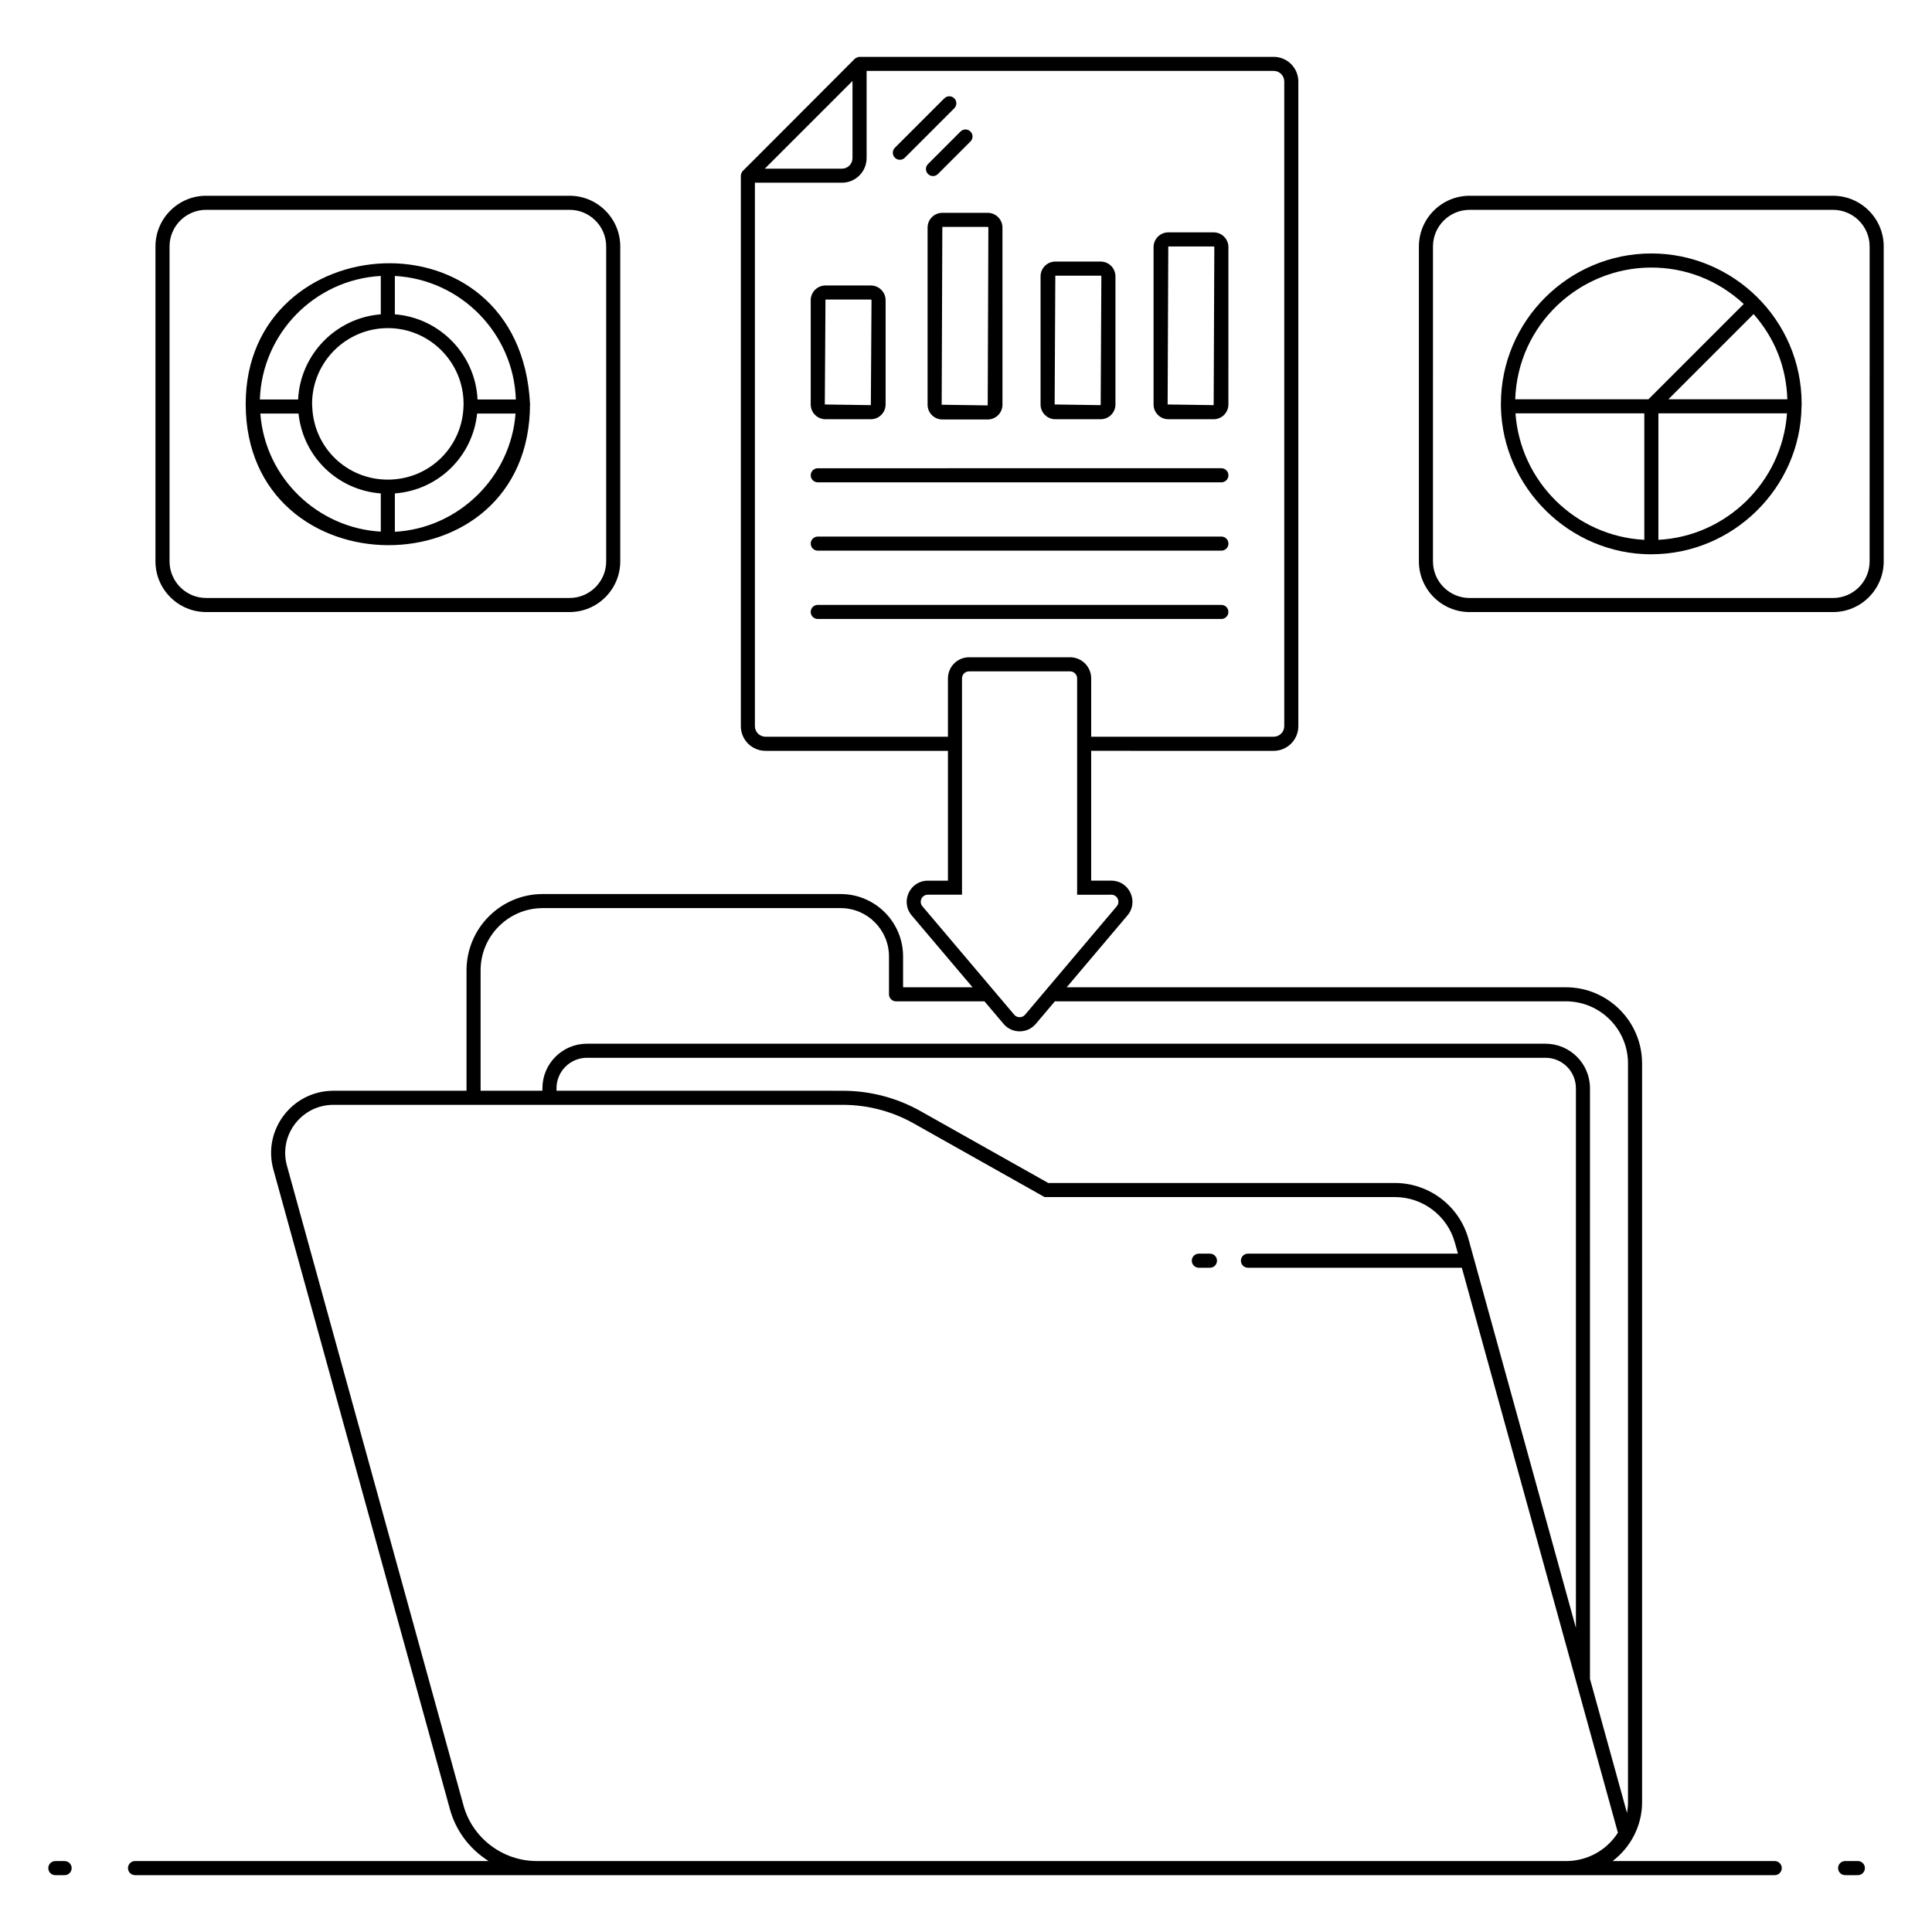 <?xml version="1.0" encoding="UTF-8"?>
<!-- Uploaded to: ICON Repo, www.iconrepo.com, Generator: ICON Repo Mixer Tools -->
<svg fill="#000000" width="800px" height="800px" version="1.1" viewBox="144 144 512 512" xmlns="http://www.w3.org/2000/svg">
 <g>
  <path d="m162.99 639.07c0-1.031-0.836-1.867-1.867-1.867h-2.461c-1.031 0-1.867 0.836-1.867 1.867s0.836 1.867 1.867 1.867h2.461c1.035 0 1.867-0.836 1.867-1.867z"/>
  <path d="m481.54 342.98c3.602 0 6.531-2.93 6.531-6.531v-170.85c0-3.602-2.93-6.531-6.531-6.531h-109.75c-0.348 0-1.031 0.25-1.371 0.621-0.371 0.375-29.938 30.016-29.602 29.645-0.312 0.352-0.488 0.957-0.488 1.234v145.88c0 3.602 2.93 6.531 6.531 6.531h48.352v34.406h-5.328c-4.766 0-7.352 5.578-4.269 9.219l16.121 19.035h-18.41v-8.176c0-9.113-7.418-16.531-16.531-16.531l-78.973-0.004c-11.133 0-20.188 9.074-20.188 20.227v31.906h-35.27c-10.961 0-18.836 10.449-15.906 20.91l46.758 169.42c1.477 5.469 4.953 10.441 10.273 13.809h-93.707c-1.031 0-1.867 0.836-1.867 1.867s0.836 1.867 1.867 1.867h434.54c1.031 0 1.867-0.836 1.867-1.867s-0.836-1.867-1.867-1.867h-42.977c4.719-3.555 7.824-9.285 7.824-15.562v-195.81c0-11.133-9.055-20.188-20.191-20.188l-132.29-0.004 16.098-19.043c3.082-3.644 0.477-9.211-4.273-9.211h-5.34v-34.406zm-111.62-177.52v20.438c0 1.543-1.254 2.801-2.801 2.801l-20.434-0.004zm189.06 471.74h-272.69c-9.168 0-17.145-6.188-19.473-14.789l-46.762-169.44c-2.281-8.137 3.867-16.18 12.309-16.18h134.95c6.613 0 13.137 1.711 18.863 4.949l34.648 19.496h92.852c7.394 0 13.926 4.977 15.891 12.102l0.797 2.887-55.648 0.004c-1.031 0-1.867 0.836-1.867 1.867s0.836 1.867 1.867 1.867h56.684l30.305 109.71c13.305 48.156 8.258 29.891 11.055 40.016-3 4.684-8.137 7.512-13.773 7.512zm-267.5-204.14v-0.672c0-4.445 3.617-8.062 8.062-8.062h254.03c4.445 0 8.059 3.617 8.059 8.062v143.01l-28.469-103.05c-2.41-8.738-10.422-14.844-19.488-14.844l-91.871 0.004-33.793-19.016c-6.281-3.555-13.438-5.43-20.695-5.43zm267.5-23.695c9.074 0 16.457 7.383 16.457 16.457v195.82c0 0.949-0.098 1.879-0.266 2.793l-9.812-35.516 0.004-156.53c0-6.504-5.289-11.793-11.793-11.793h-254.03c-6.504 0-11.793 5.289-11.793 11.793v0.672h-16.383v-31.906c0-9.094 7.383-16.496 16.457-16.496h78.969c7.059 0 12.801 5.742 12.801 12.801v10.039c0 1.031 0.836 1.867 1.867 1.867h23.438l5.059 5.973c2.246 2.652 6.32 2.629 8.547-0.004l5.047-5.969zm-120.46-28.254c1.582 0 2.453 1.852 1.426 3.07l-18.578 21.977c-0.031 0.031-0.051 0.062-0.082 0.094l-5.641 6.672c-0.719 0.852-2.121 0.855-2.852 0l-24.34-28.742c-1.027-1.211-0.164-3.074 1.426-3.074h9.062v-39.926c0-0.027 0.016-0.047 0.016-0.074s-0.012-0.047-0.016-0.074v-17.25c0-1.031 0.836-1.867 1.867-1.867h26.773c1.031 0 1.867 0.836 1.867 1.867v17.316 0.008 0.008 39.996zm-10.938-62.926h-26.773c-3.086 0-5.598 2.512-5.598 5.598v15.457h-48.352c-1.543 0-2.801-1.254-2.801-2.801v-144.02h23.074c3.598 0 6.527-2.926 6.527-6.527v-23.102h107.88c1.543 0 2.801 1.254 2.801 2.801v170.85c0 1.543-1.254 2.801-2.801 2.801l-48.363-0.004v-15.457c0-3.086-2.512-5.598-5.598-5.598z"/>
  <path d="m636.35 637.2h-3.371c-1.031 0-1.867 0.836-1.867 1.867s0.836 1.867 1.867 1.867h3.371c1.031 0 1.867-0.836 1.867-1.867s-0.836-1.867-1.867-1.867z"/>
  <path d="m464.65 476.23h-2.945c-1.031 0-1.867 0.836-1.867 1.867s0.836 1.867 1.867 1.867h2.945c1.031 0 1.867-0.836 1.867-1.867-0.004-1.035-0.836-1.867-1.867-1.867z"/>
  <path d="m383.79 185.8 13.102-13.102c0.73-0.73 0.73-1.91 0-2.637-0.73-0.73-1.91-0.73-2.637 0l-13.105 13.098c-0.73 0.73-0.73 1.91 0 2.637 0.73 0.73 1.91 0.73 2.641 0.004z"/>
  <path d="m389.93 190.11c0.73 0.73 1.91 0.73 2.637 0l8.617-8.617c0.73-0.73 0.73-1.91 0-2.637-0.73-0.73-1.91-0.73-2.637 0l-8.617 8.617c-0.727 0.727-0.727 1.906 0 2.637z"/>
  <path d="m362.76 255.1h12.023c2.156 0 3.91-1.754 3.91-3.91v-27.629c0-2.152-1.754-3.906-3.91-3.906h-12.023c-2.156 0-3.91 1.754-3.91 3.906v27.629c0 2.156 1.754 3.91 3.91 3.91zm0-31.715h12.023c0.098 0 0.176 0.078 0.176 0.176l-0.176 27.805-12.199-0.176z"/>
  <path d="m389.82 204.31v46.949c0 2.152 1.754 3.906 3.91 3.906h12.023c2.156 0 3.91-1.754 3.91-3.906l-0.004-46.949c0-2.156-1.754-3.91-3.91-3.91h-12.023c-2.152 0.004-3.906 1.754-3.906 3.91zm16.109 0-0.176 47.125-12.199-0.176 0.176-47.125h12.023c0.094 0 0.176 0.082 0.176 0.176z"/>
  <path d="m423.67 255.1h12.023c2.156 0 3.91-1.754 3.91-3.91v-33.961c0-2.156-1.754-3.91-3.91-3.91h-12.023c-2.156 0-3.91 1.754-3.91 3.91v33.961c0 2.156 1.754 3.91 3.91 3.91zm0-38.047h12.023c0.098 0 0.176 0.082 0.176 0.176l-0.176 34.137-12.199-0.176z"/>
  <path d="m453.61 255.1h12.023c2.152 0 3.906-1.754 3.906-3.91l0.004-41.699c0-2.156-1.754-3.91-3.906-3.91h-12.023c-2.152 0-3.906 1.754-3.906 3.91v41.699c-0.004 2.156 1.75 3.91 3.902 3.91zm0-45.785h12.023c0.098 0 0.176 0.082 0.176 0.176l-0.176 41.875-12.199-0.176z"/>
  <path d="m360.72 271.82h106.96c1.031 0 1.867-0.836 1.867-1.867s-0.836-1.867-1.867-1.867l-106.96 0.004c-1.031 0-1.867 0.836-1.867 1.867s0.836 1.863 1.867 1.863z"/>
  <path d="m360.72 289.93h106.96c1.031 0 1.867-0.836 1.867-1.867s-0.836-1.867-1.867-1.867h-106.96c-1.031 0-1.867 0.836-1.867 1.867s0.836 1.867 1.867 1.867z"/>
  <path d="m469.54 306.17c0-1.031-0.836-1.867-1.867-1.867h-106.96c-1.031 0-1.867 0.836-1.867 1.867s0.836 1.867 1.867 1.867h106.96c1.027 0 1.863-0.836 1.863-1.867z"/>
  <path d="m294.94 306.2c7.406 0 13.434-6.027 13.434-13.434v-83.457c0-7.406-6.027-13.434-13.434-13.434h-96.309c-7.406 0-13.434 6.027-13.434 13.434v83.457c0 7.406 6.027 13.434 13.434 13.434zm-106.01-13.434v-83.457c0-5.352 4.352-9.703 9.703-9.703h96.309c5.352 0 9.703 4.352 9.703 9.703v83.457c0 5.352-4.352 9.703-9.703 9.703h-96.309c-5.352 0-9.703-4.352-9.703-9.703z"/>
  <path d="m284.46 251.03v-0.02c-2.641-52.141-75.348-47.129-75.348 0.02 0 49.605 75.348 50.258 75.348 0zm-39.547 33.855c-16.547-0.922-30.621-14.035-31.922-31.293h10.121c1.203 11.438 10.332 20.301 21.801 21.172zm3.731 0.043v-10.164c11.473-0.871 20.602-9.734 21.801-21.172h10.18c-1.27 16.859-15.086 30.402-31.98 31.336zm0-67.797c17.469 0.953 31.465 15.172 32.062 32.73h-10.152c-0.582-11.965-10.039-21.641-21.914-22.562zm-1.867 13.824c11.07 0 20.074 9.004 20.074 20.074 0 0.137-0.012 0.504-0.016 0.637v0.008c-0.336 10.895-9.145 19.43-20.059 19.43-10.82 0-19.551-8.402-20.023-19.168l-0.051-0.902c0.004-11.07 9.008-20.078 20.074-20.078zm-1.863-13.824v10.168c-11.871 0.926-21.328 10.598-21.91 22.562h-10.137c0.598-17.562 14.586-31.781 32.047-32.73z"/>
  <path d="m629.77 195.88h-96.312c-7.406 0-13.434 6.027-13.434 13.434v83.457c0 7.406 6.027 13.434 13.434 13.434h96.312c7.406 0 13.434-6.027 13.434-13.434v-83.457c0-7.406-6.027-13.434-13.434-13.434zm9.699 96.891c0 5.352-4.352 9.703-9.703 9.703h-96.312c-5.352 0-9.703-4.352-9.703-9.703l0.004-83.457c0-5.352 4.352-9.703 9.703-9.703h96.312c5.352 0 9.703 4.352 9.703 9.703z"/>
  <path d="m581.64 211.17c-21.902 0-39.883 17.848-39.883 39.859v0.648 0.035c0.395 21.504 18.188 39.184 39.871 39.184 0.02 0 0.035-0.012 0.059-0.012 21.57-0.023 39.395-17.59 39.734-39.012 0.031-0.293 0.035-0.555 0.035-0.844-0.004-22.309-18.188-39.859-39.816-39.859zm-1.879 75.891c-18.309-0.965-32.855-15.492-34.141-33.516h34.141zm1.094-37.246h-35.305c0.66-19.793 16.992-34.91 36.078-34.91 8.855 0 17.52 3.207 24.48 9.656zm2.637 37.246v-33.516h34.078c-1.254 18.078-15.992 32.574-34.078 33.516zm2.652-37.25 22.578-22.578c5.637 6.41 8.66 14.035 8.941 22.578z"/>
 </g>
</svg>